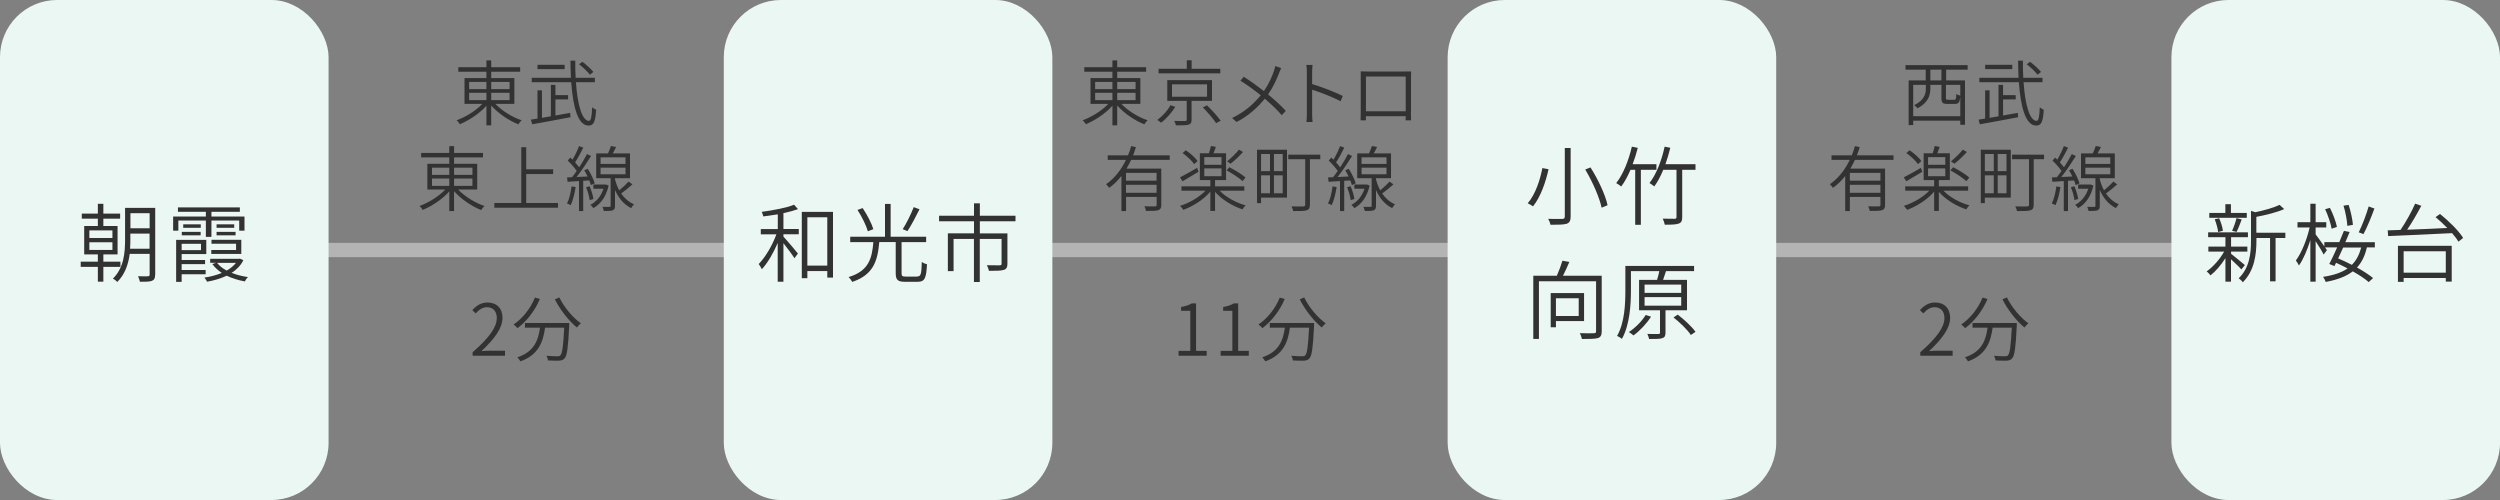 <?xml version="1.0" encoding="UTF-8"?>
<svg id="_レイヤー_2" data-name="レイヤー 2" xmlns="http://www.w3.org/2000/svg" viewBox="0 0 350 70">
  <rect x="0" y="0" width="350" height="70" fill="#808080" stroke="none"/>
  <defs>
    <style>
      .cls-1 {
        fill: #ebf7f3;
      }

      .cls-1, .cls-2, .cls-3 {
        stroke-width: 0px;
      }

      .cls-2 {
        fill: #b4b4b4;
      }

      .cls-3 {
        fill: #323232;
      }
    </style>
  </defs>
  <g id="_1" data-name="1">
    <g>
      <rect class="cls-2" x="35" y="34" width="280" height="2"/>
      <g>
        <path class="cls-3" d="M156.99,14.54c.91.97,2.38,1.87,3.68,2.3-.16.13-.36.39-.46.57-1.32-.52-2.83-1.54-3.8-2.64v2.78h-.67v-2.75c-.96,1.09-2.44,2.06-3.72,2.59-.1-.17-.3-.43-.46-.55,1.27-.45,2.7-1.34,3.61-2.3h-2.5v-3.61h3.07v-.89h-3.94v-.63h3.94v-.95h.67v.95h4.05v.63h-4.05v.89h3.24v3.61h-2.66ZM153.32,12.48h2.42v-1.01h-2.42v1.01ZM153.32,14.02h2.42v-1.03h-2.42v1.03ZM156.41,11.47v1.01h2.57v-1.01h-2.57ZM158.98,12.99h-2.57v1.03h2.57v-1.03Z"/>
        <path class="cls-3" d="M164.54,14.95c-.47.79-1.24,1.67-1.99,2.23-.14-.13-.37-.3-.53-.39.74-.53,1.48-1.35,1.84-2.06l.68.22ZM170.83,10.27h-8.63v-.64h3.95v-1.19h.68v1.19h4.01v.64ZM166.82,14.12v2.64c0,.4-.09.59-.42.69-.32.1-.88.1-1.77.1-.04-.18-.14-.44-.24-.62.72.02,1.35.02,1.52.01.19-.01.23-.05.23-.19v-2.63h-2.72v-2.9h6.26v2.9h-2.86ZM164.08,13.54h4.91v-1.73h-4.91v1.73ZM168.98,14.75c.68.66,1.51,1.57,1.92,2.16l-.64.33c-.38-.58-1.19-1.53-1.87-2.21l.59-.28Z"/>
        <path class="cls-3" d="M179.37,9.54c-.09.17-.22.49-.3.69-.34.89-.85,2.02-1.54,2.99.9.74,1.77,1.52,2.48,2.3l-.56.61c-.74-.85-1.51-1.57-2.38-2.31-.94,1.14-2.2,2.36-3.95,3.26l-.63-.56c1.77-.84,3.01-1.97,4.01-3.18-.75-.61-1.89-1.46-2.84-2.04l.46-.56c.88.56,2.05,1.4,2.83,2.01.66-.95,1.09-1.93,1.4-2.8.06-.18.15-.49.2-.7l.82.29Z"/>
        <path class="cls-3" d="M187.68,14.18c-1.09-.59-2.87-1.28-3.98-1.62v3.37c0,.32.02.83.06,1.15h-.86c.05-.31.06-.78.06-1.15v-5.83c0-.27-.02-.7-.07-1.01h.87c-.03.3-.06.73-.06,1.01v1.67c1.32.4,3.2,1.12,4.29,1.66l-.31.75Z"/>
        <path class="cls-3" d="M197.53,15.67c0,.31.02,1.05.02,1.18h-.77c0-.08,0-.32.02-.58h-5.57v.58s-.75,0-.75,0c0-.15.02-.85.02-1.18v-4.94c0-.21,0-.5,0-.74.39.02.63.02.86.02h5.34c.21,0,.57,0,.86-.01-.02.23-.02.5-.02.73v4.94ZM191.23,10.71v4.87h5.57v-4.87h-5.57Z"/>
        <path class="cls-3" d="M158.36,22.38c-.19.41-.41.83-.64,1.22h4.86v5.09c0,.42-.1.62-.41.73-.31.11-.86.11-1.73.11-.03-.19-.13-.46-.22-.65.69.03,1.3.02,1.47.02.18-.01.24-.07.24-.22v-1.11h-4.28v1.98h-.65v-4.91c-.5.63-1.07,1.2-1.72,1.66-.09-.15-.3-.39-.43-.51,1.21-.83,2.14-2.07,2.79-3.41h-2.56v-.63h2.84c.18-.43.33-.87.44-1.3l.67.15c-.12.39-.25.77-.4,1.15h5.13v.63h-5.4ZM161.92,24.2h-4.28v1.09h4.28v-1.09ZM161.92,26.99v-1.12h-4.28v1.12h4.28Z"/>
        <path class="cls-3" d="M165.55,25.38l-.35-.55c.61-.31,1.52-.82,2.4-1.33l.19.55-2.24,1.33ZM170.75,26.69c.87.92,2.29,1.69,3.64,2.06-.15.13-.35.38-.44.56-1.4-.46-2.91-1.37-3.84-2.45v2.67h-.66v-2.71c-.92,1.11-2.44,2.07-3.79,2.56-.1-.18-.3-.42-.45-.56,1.28-.4,2.69-1.21,3.57-2.13h-3.38v-.6h4.05v-.88h-1.47v-3.75h1.27c.1-.33.22-.73.28-1.02l.7.12c-.12.31-.23.63-.34.9h1.76v3.75h-1.54v.88h4.1v.6h-3.46ZM167.18,22.98c-.3-.47-1-1.12-1.62-1.55l.45-.39c.63.42,1.34,1.04,1.65,1.51l-.48.43ZM168.6,23.07h2.41v-1.07h-2.41v1.07ZM168.6,24.67h2.41v-1.09h-2.41v1.09ZM173.96,25.36c-.48-.45-1.46-1.09-2.24-1.51l.39-.44c.78.39,1.77,1.01,2.26,1.44l-.41.51ZM174.02,21.28c-.52.58-1.19,1.22-1.74,1.64l-.49-.33c.53-.43,1.26-1.12,1.67-1.64l.56.33Z"/>
        <path class="cls-3" d="M180.18,27.66h-3.63v.78h-.57v-7.48h4.2v6.7ZM176.55,21.56v2.4h1.25v-2.4h-1.25ZM176.55,27.06h1.25v-2.51h-1.25v2.51ZM179.58,21.56h-1.23v2.4h1.23v-2.4ZM179.58,27.06v-2.51h-1.23v2.51h1.23ZM184.84,22.29h-1.45v6.35c0,.47-.11.69-.45.8-.34.11-.94.11-1.89.11-.04-.18-.14-.48-.24-.66.74.03,1.46.02,1.65.01.2,0,.27-.06.27-.26v-6.35h-2.37v-.64h4.48v.64Z"/>
        <path class="cls-3" d="M187.13,26.19c-.15.94-.38,1.9-.7,2.54-.1-.08-.37-.2-.51-.25.33-.62.52-1.51.64-2.39l.57.1ZM188.19,25.31v4.24h-.59v-4.2c-.58.04-1.13.07-1.6.1l-.07-.61.7-.03c.21-.26.43-.56.65-.88-.3-.45-.81-1.02-1.26-1.45l.36-.42c.1.09.21.19.31.29.34-.56.71-1.34.92-1.9l.59.22c-.33.68-.77,1.5-1.15,2.06.22.24.42.48.58.69.41-.63.81-1.3,1.09-1.85l.57.27c-.58.93-1.35,2.09-2.03,2.94.48-.02,1-.05,1.54-.07-.14-.31-.31-.61-.47-.88l.49-.2c.42.64.83,1.5.98,2.04l-.54.25c-.04-.19-.12-.42-.22-.66l-.85.05ZM189.08,26.07c.26.57.47,1.31.54,1.79l-.53.15c-.05-.48-.25-1.22-.5-1.79l.49-.15ZM191.75,25.98c-.36,1.57-1.14,2.6-2.14,3.16-.08-.14-.29-.36-.42-.46.83-.43,1.49-1.19,1.84-2.26h-1.42v-.58h1.78s.36.14.36.14ZM195.08,25.81c-.48.44-1.08.93-1.58,1.28.43.62,1.01,1.17,1.8,1.51-.11.12-.31.37-.4.54-1.14-.58-1.84-1.57-2.26-2.54v2.22c0,.34-.07.52-.32.62-.23.09-.62.1-1.25.1-.02-.17-.11-.41-.19-.58h.99c.13,0,.16-.03.16-.14v-3.87h-2.02v-3.47h1.65c.15-.34.32-.74.41-1.04l.73.14c-.15.31-.31.62-.47.9h2.41v3.47h-2.1v.15c.13.51.32,1.05.59,1.55.46-.37.99-.87,1.31-1.23l.54.39ZM190.62,22.95h3.49v-.92h-3.49v.92ZM190.62,24.4h3.49v-.93h-3.49v.93Z"/>
        <path class="cls-3" d="M165,49.12h1.64v-5.61h-1.29v-.53c.63-.11,1.1-.27,1.48-.5h.62v6.64h1.49v.68h-3.94v-.68Z"/>
        <path class="cls-3" d="M170.89,49.12h1.64v-5.61h-1.29v-.53c.63-.11,1.1-.27,1.48-.5h.62v6.64h1.49v.68h-3.94v-.68Z"/>
        <path class="cls-3" d="M179.86,41.86c-.7,1.67-1.87,3.14-3.12,4.08-.11-.14-.4-.39-.56-.51,1.26-.85,2.37-2.23,2.99-3.77l.69.2ZM183.97,45.22s0,.24,0,.34c-.15,3.09-.3,4.23-.64,4.6-.21.24-.41.3-.75.33-.33.02-.95.01-1.59-.03,0-.19-.1-.47-.22-.65.67.06,1.31.07,1.54.07.21,0,.32-.02.42-.13.26-.25.41-1.27.54-3.88h-2.68c-.27,1.99-.91,3.81-3.45,4.72-.09-.16-.28-.42-.42-.57,2.37-.78,2.93-2.42,3.16-4.15h-2.11v-.65h6.21ZM182.59,41.64c.64,1.36,1.93,2.88,3.01,3.62-.17.14-.42.4-.55.59-1.09-.87-2.36-2.48-3.09-3.95l.63-.26Z"/>
      </g>
      <g>
        <path class="cls-3" d="M69.35,14.54c.91.97,2.38,1.87,3.68,2.3-.16.13-.36.39-.46.57-1.32-.52-2.83-1.54-3.8-2.64v2.78h-.67v-2.75c-.96,1.09-2.44,2.06-3.72,2.59-.1-.17-.3-.43-.46-.55,1.27-.45,2.7-1.34,3.61-2.3h-2.5v-3.61h3.07v-.89h-3.94v-.63h3.94v-.95h.67v.95h4.05v.63h-4.05v.89h3.24v3.61h-2.66ZM65.68,12.48h2.42v-1.01h-2.42v1.01ZM65.68,14.02h2.42v-1.03h-2.42v1.03ZM68.77,11.47v1.01h2.57v-1.01h-2.57ZM71.34,12.99h-2.57v1.03h2.57v-1.03Z"/>
        <path class="cls-3" d="M77.76,16.17c.68-.12,1.37-.24,2.06-.37l.05.61c-1.91.36-3.96.75-5.36.99l-.18-.65.92-.15v-3.95h.62v3.85l1.25-.22v-4.4h.64v1.44h1.77v.6h-1.77v2.25ZM80.63,11.51c.22,3.23.87,5.41,1.83,5.41.27,0,.39-.56.44-1.9.15.14.39.28.56.34-.11,1.71-.35,2.22-1.06,2.22-1.48,0-2.18-2.57-2.43-6.07h-5.53v-.62h5.49c-.04-.76-.06-1.56-.07-2.4h.68c-.01.85,0,1.65.05,2.4h2.69v.62h-2.65ZM79.05,9.68h-3.8v-.61h3.8v.61ZM82.59,10.46c-.32-.41-.96-1.04-1.52-1.46l.46-.35c.56.41,1.22,1.01,1.54,1.42l-.48.39Z"/>
        <path class="cls-3" d="M64.15,26.54c.91.97,2.38,1.87,3.68,2.3-.16.13-.36.39-.46.57-1.32-.52-2.83-1.54-3.8-2.64v2.78h-.67v-2.75c-.96,1.09-2.44,2.06-3.72,2.59-.1-.17-.3-.43-.46-.55,1.27-.45,2.7-1.34,3.61-2.3h-2.5v-3.61h3.07v-.89h-3.94v-.63h3.94v-.95h.67v.95h4.05v.63h-4.05v.89h3.24v3.61h-2.66ZM60.48,24.48h2.42v-1.01h-2.42v1.01ZM60.48,26.02h2.42v-1.03h-2.42v1.03ZM63.57,23.47v1.01h2.57v-1.01h-2.57ZM66.14,24.99h-2.57v1.03h2.57v-1.03Z"/>
        <path class="cls-3" d="M78.12,28.42v.66h-8.91v-.66h3.77v-7.81h.69v3.09h3.77v.67h-3.77v4.05h4.45Z"/>
        <path class="cls-3" d="M80.59,26.19c-.15.94-.38,1.9-.7,2.54-.1-.08-.37-.2-.51-.25.33-.62.52-1.51.64-2.39l.57.1ZM81.65,25.31v4.24h-.59v-4.2c-.58.04-1.13.07-1.6.1l-.07-.61.7-.03c.21-.26.43-.56.65-.88-.3-.45-.81-1.02-1.26-1.45l.36-.42c.1.09.21.19.31.29.34-.56.71-1.34.92-1.9l.59.22c-.33.68-.77,1.5-1.15,2.06.22.24.42.48.58.69.41-.63.81-1.3,1.09-1.85l.57.27c-.58.93-1.35,2.09-2.03,2.94.48-.02,1-.05,1.54-.07-.14-.31-.31-.61-.47-.88l.49-.2c.42.64.83,1.5.98,2.04l-.54.25c-.04-.19-.12-.42-.22-.66l-.85.05ZM82.54,26.07c.26.57.47,1.31.54,1.79l-.53.15c-.05-.48-.25-1.22-.5-1.79l.49-.15ZM85.21,25.98c-.36,1.57-1.14,2.6-2.14,3.16-.08-.14-.29-.36-.42-.46.83-.43,1.49-1.19,1.84-2.26h-1.42v-.58h1.78s.36.14.36.14ZM88.54,25.81c-.48.44-1.08.93-1.58,1.28.43.62,1.01,1.17,1.8,1.51-.11.12-.31.37-.4.54-1.14-.58-1.84-1.57-2.26-2.54v2.22c0,.34-.07.52-.32.62-.23.09-.62.1-1.25.1-.02-.17-.11-.41-.19-.58h.99c.13,0,.16-.03.16-.14v-3.87h-2.02v-3.47h1.65c.15-.34.32-.74.41-1.04l.73.14c-.15.31-.31.62-.47.9h2.41v3.47h-2.1v.15c.13.51.32,1.05.59,1.55.46-.37.99-.87,1.31-1.23l.54.39ZM84.08,22.95h3.49v-.92h-3.49v.92ZM84.08,24.4h3.49v-.93h-3.49v.93Z"/>
        <path class="cls-3" d="M66.17,49.31c2.34-2.04,3.38-3.52,3.38-4.79,0-.86-.45-1.51-1.39-1.51-.61,0-1.14.38-1.56.87l-.48-.46c.59-.64,1.22-1.07,2.13-1.07,1.3,0,2.1.84,2.1,2.14,0,1.48-1.16,2.99-2.95,4.67.39-.04.83-.06,1.2-.06h2.1v.7h-4.53v-.49Z"/>
        <path class="cls-3" d="M75.58,41.86c-.7,1.67-1.87,3.14-3.12,4.08-.11-.14-.4-.39-.56-.51,1.26-.85,2.37-2.23,2.99-3.77l.69.2ZM79.69,45.22s0,.24,0,.34c-.15,3.09-.3,4.23-.64,4.6-.21.24-.41.3-.75.33-.33.02-.95.01-1.59-.03,0-.19-.1-.47-.22-.65.67.06,1.31.07,1.54.07.21,0,.32-.02.42-.13.26-.25.41-1.27.54-3.88h-2.68c-.27,1.99-.91,3.81-3.45,4.72-.09-.16-.28-.42-.42-.57,2.37-.78,2.93-2.42,3.16-4.15h-2.11v-.65h6.21ZM78.31,41.64c.64,1.36,1.93,2.88,3.01,3.62-.17.14-.42.4-.55.59-1.09-.87-2.36-2.48-3.09-3.95l.63-.26Z"/>
      </g>
      <g>
        <path class="cls-3" d="M272.46,9.75v1.51h2.64v6.21h-.66v-.58h-6.59v.62h-.64v-6.25h2.39v-1.51h-2.83v-.63h8.7v.63h-3.01ZM274.44,16.27v-2.67c-.09.76-.27.95-.77.95h-1.01c-.7,0-.86-.17-.86-.83v-1.84h-1.55v.54c0,.93-.34,2.02-1.81,2.74-.08-.13-.32-.35-.45-.44,1.37-.67,1.63-1.55,1.63-2.31v-.53h-1.77v4.39h6.59ZM271.8,9.75h-1.55v1.51h1.55v-1.51ZM274.44,11.88h-2.01v1.83c0,.22.04.26.31.26h.85c.23,0,.27-.1.29-.82.13.11.38.19.56.24v-1.51Z"/>
        <path class="cls-3" d="M280.43,16.17c.68-.12,1.37-.24,2.06-.37l.05.61c-1.91.36-3.96.75-5.36.99l-.18-.65.92-.15v-3.95h.62v3.85l1.25-.22v-4.4h.64v1.44h1.77v.6h-1.77v2.25ZM283.3,11.51c.22,3.23.87,5.41,1.83,5.41.27,0,.39-.56.44-1.9.15.14.39.28.56.34-.11,1.71-.35,2.22-1.06,2.22-1.48,0-2.18-2.57-2.43-6.07h-5.53v-.62h5.49c-.04-.76-.06-1.56-.07-2.4h.68c-.01.85,0,1.65.05,2.4h2.69v.62h-2.65ZM281.72,9.68h-3.8v-.61h3.8v.61ZM285.26,10.46c-.32-.41-.96-1.04-1.52-1.46l.46-.35c.56.41,1.22,1.01,1.54,1.42l-.48.39Z"/>
        <path class="cls-3" d="M259.69,22.38c-.19.41-.41.83-.64,1.22h4.86v5.09c0,.42-.1.62-.41.73-.31.11-.86.11-1.73.11-.03-.19-.13-.46-.22-.65.69.03,1.3.02,1.47.02.18-.01.24-.07.24-.22v-1.11h-4.28v1.98h-.65v-4.91c-.5.63-1.07,1.2-1.72,1.66-.09-.15-.3-.39-.43-.51,1.21-.83,2.14-2.07,2.79-3.41h-2.56v-.63h2.84c.18-.43.33-.87.44-1.3l.67.15c-.12.39-.25.77-.4,1.15h5.13v.63h-5.4ZM263.26,24.2h-4.28v1.09h4.28v-1.09ZM263.26,26.99v-1.12h-4.28v1.12h4.28Z"/>
        <path class="cls-3" d="M266.88,25.38l-.35-.55c.61-.31,1.52-.82,2.4-1.33l.19.55-2.24,1.33ZM272.08,26.69c.87.92,2.29,1.69,3.64,2.06-.15.13-.35.38-.44.56-1.4-.46-2.91-1.37-3.84-2.45v2.67h-.66v-2.71c-.92,1.11-2.44,2.07-3.79,2.56-.1-.18-.3-.42-.45-.56,1.28-.4,2.69-1.21,3.57-2.13h-3.38v-.6h4.05v-.88h-1.47v-3.75h1.27c.1-.33.22-.73.28-1.02l.7.12c-.12.31-.23.63-.34.9h1.76v3.75h-1.54v.88h4.1v.6h-3.46ZM268.51,22.98c-.3-.47-1-1.12-1.62-1.55l.45-.39c.63.42,1.34,1.04,1.65,1.51l-.48.43ZM269.93,23.07h2.41v-1.07h-2.41v1.07ZM269.93,24.67h2.41v-1.09h-2.41v1.09ZM275.29,25.36c-.48-.45-1.46-1.09-2.24-1.51l.39-.44c.78.39,1.77,1.01,2.26,1.44l-.41.51ZM275.36,21.28c-.52.58-1.19,1.22-1.74,1.64l-.49-.33c.53-.43,1.26-1.12,1.67-1.64l.56.33Z"/>
        <path class="cls-3" d="M281.51,27.66h-3.63v.78h-.57v-7.48h4.2v6.7ZM277.88,21.56v2.4h1.25v-2.4h-1.25ZM277.88,27.06h1.25v-2.51h-1.25v2.51ZM280.91,21.56h-1.23v2.4h1.23v-2.4ZM280.91,27.06v-2.51h-1.23v2.51h1.23ZM286.17,22.29h-1.45v6.35c0,.47-.11.69-.45.8-.34.11-.94.11-1.89.11-.04-.18-.14-.48-.24-.66.74.03,1.46.02,1.65.01.2,0,.27-.06.27-.26v-6.35h-2.37v-.64h4.48v.64Z"/>
        <path class="cls-3" d="M288.46,26.19c-.15.94-.38,1.9-.7,2.54-.1-.08-.37-.2-.51-.25.33-.62.52-1.51.64-2.39l.57.1ZM289.52,25.31v4.24h-.59v-4.2c-.58.04-1.13.07-1.6.1l-.07-.61.7-.03c.21-.26.43-.56.65-.88-.3-.45-.81-1.02-1.26-1.45l.36-.42c.1.09.21.19.31.29.34-.56.71-1.34.92-1.9l.59.22c-.33.68-.77,1.5-1.15,2.06.22.24.42.48.58.69.41-.63.81-1.3,1.09-1.85l.57.27c-.58.93-1.35,2.09-2.03,2.94.48-.02,1-.05,1.54-.07-.14-.31-.31-.61-.47-.88l.49-.2c.42.64.83,1.5.98,2.04l-.54.25c-.04-.19-.12-.42-.22-.66l-.85.05ZM290.41,26.07c.26.57.47,1.31.54,1.79l-.53.15c-.05-.48-.25-1.22-.5-1.79l.49-.15ZM293.08,25.98c-.36,1.57-1.14,2.6-2.14,3.16-.08-.14-.29-.36-.42-.46.83-.43,1.49-1.19,1.84-2.26h-1.42v-.58h1.78s.36.14.36.14ZM296.41,25.81c-.48.44-1.08.93-1.58,1.28.43.62,1.01,1.17,1.8,1.51-.11.12-.31.37-.4.54-1.14-.58-1.84-1.57-2.26-2.54v2.22c0,.34-.07.52-.32.62-.23.09-.62.1-1.25.1-.02-.17-.11-.41-.19-.58h.99c.13,0,.16-.03.16-.14v-3.87h-2.02v-3.47h1.65c.15-.34.32-.74.41-1.04l.73.14c-.15.31-.31.62-.47.9h2.41v3.47h-2.1v.15c.13.51.32,1.05.59,1.55.46-.37.99-.87,1.31-1.23l.54.39ZM291.95,22.95h3.49v-.92h-3.49v.92ZM291.95,24.4h3.49v-.93h-3.49v.93Z"/>
        <path class="cls-3" d="M268.84,49.31c2.34-2.04,3.38-3.52,3.38-4.79,0-.86-.45-1.51-1.39-1.51-.61,0-1.14.38-1.56.87l-.48-.46c.59-.64,1.22-1.07,2.13-1.07,1.3,0,2.1.84,2.1,2.14,0,1.48-1.16,2.99-2.95,4.67.39-.04.83-.06,1.2-.06h2.1v.7h-4.53v-.49Z"/>
        <path class="cls-3" d="M278.25,41.86c-.7,1.67-1.87,3.14-3.12,4.08-.11-.14-.4-.39-.56-.51,1.26-.85,2.37-2.23,2.99-3.77l.69.2ZM282.35,45.22s0,.24,0,.34c-.15,3.09-.3,4.23-.64,4.6-.21.24-.41.3-.75.33-.33.02-.95.01-1.59-.03,0-.19-.1-.47-.22-.65.67.06,1.31.07,1.54.07.21,0,.32-.02.42-.13.26-.25.41-1.27.54-3.88h-2.68c-.27,1.99-.91,3.81-3.45,4.72-.09-.16-.28-.42-.42-.57,2.37-.78,2.93-2.42,3.16-4.15h-2.11v-.65h6.2ZM280.97,41.64c.64,1.36,1.93,2.88,3.01,3.62-.17.14-.42.4-.55.59-1.09-.87-2.36-2.48-3.09-3.95l.63-.26Z"/>
      </g>
      <g>
        <rect class="cls-1" x="304" width="46" height="70" rx="8" ry="8"/>
        <g>
          <path class="cls-3" d="M313.79,37.72c-.26-.31-.94-.95-1.45-1.42v3.13h-.78v-3.29c-.61.97-1.39,1.87-2.09,2.41-.13-.18-.37-.42-.54-.56.86-.58,1.85-1.69,2.45-2.77h-2.21v-.7h2.39v-1.31h-2.42v-.68h5.57v.68h-2.36v1.31h2.28v.7h-2.28v.31c.45.36,1.64,1.32,1.93,1.58l-.48.6ZM314.55,30.49h-5.25v-.68h2.25v-1.22h.78v1.22h2.22v.68ZM310.54,32.49c-.05-.48-.25-1.22-.48-1.79l.62-.14c.26.55.47,1.27.53,1.74l-.67.19ZM312.49,32.31c.23-.48.5-1.25.62-1.77l.73.18c-.23.61-.49,1.31-.72,1.75l-.64-.16ZM319.97,33.32h-1.39v6.07h-.77v-6.07h-1.91v.38c0,1.79-.23,4.16-1.91,5.82-.11-.18-.38-.44-.58-.55,1.56-1.5,1.73-3.57,1.73-5.28v-4.17l.61.19c1.26-.26,2.63-.65,3.39-1.03l.65.59c-1.02.46-2.54.83-3.9,1.09v2.22h4.06v.74Z"/>
          <path class="cls-3" d="M331.36,34.64c-.26,1.16-.71,2.09-1.38,2.81.89.5,1.7,1.02,2.25,1.48l-.61.56c-.53-.46-1.33-1-2.23-1.5-.91.7-2.15,1.18-3.79,1.48-.07-.22-.23-.53-.38-.71,1.49-.22,2.6-.6,3.44-1.18-.54-.29-1.08-.55-1.61-.79l-.23.46-.72-.29c.32-.61.72-1.45,1.1-2.32h-1.69c.12.17.21.3.26.38l-.46.62c-.2-.42-.71-1.25-1.12-1.87v5.66h-.74v-5.82c-.43,1.38-1.01,2.75-1.6,3.56-.08-.2-.29-.52-.43-.7.77-1.02,1.56-2.94,1.93-4.63h-1.7v-.73h1.8v-2.59h.74v2.59h1.49v.73h-1.49v.97c.25.32.83,1.13,1.22,1.68v-.59h2.09c.24-.55.46-1.1.65-1.58l.8.16c-.18.44-.38.94-.6,1.43h4.13v.72h-1.14ZM326.43,32.02c-.12-.71-.5-1.86-.91-2.73l.67-.19c.44.85.85,1.99.98,2.67l-.74.25ZM328.05,34.64c-.24.53-.48,1.06-.71,1.54.62.26,1.28.56,1.92.9.63-.62,1.04-1.43,1.31-2.43h-2.52ZM328.63,31.63c-.04-.72-.25-1.92-.54-2.84l.72-.1c.3.91.55,2.09.6,2.79l-.78.14ZM332.42,29.18c-.43,1.2-1.03,2.67-1.54,3.6l-.66-.26c.48-.94,1.08-2.51,1.39-3.62l.8.29Z"/>
          <path class="cls-3" d="M344.18,33.82c-.22-.35-.52-.76-.89-1.18-3.26.18-6.75.31-8.95.41l-.06-.8c.53-.01,1.13-.04,1.79-.06.73-1.06,1.56-2.55,2.05-3.68l.86.3c-.56,1.08-1.3,2.35-1.98,3.35,1.7-.06,3.68-.14,5.62-.24-.53-.54-1.1-1.08-1.64-1.52l.61-.44c1.23.96,2.64,2.36,3.25,3.35l-.67.53ZM335.71,34.41h7.53v5.01h-.83v-.5h-5.9v.54h-.8v-5.05ZM336.51,35.18v2.99h5.9v-2.99h-5.9Z"/>
        </g>
      </g>
      <g>
        <rect class="cls-1" x="202.67" width="46" height="70" rx="8" ry="8"/>
        <g>
          <path class="cls-3" d="M216.8,23.68c-.38,1.73-1.09,3.87-2.18,5.21-.19-.14-.53-.34-.74-.43,1.09-1.26,1.75-3.32,2.05-4.93l.88.16ZM219.89,20.73v9.59c0,.61-.17.86-.56,1.01-.42.12-1.15.14-2.25.14-.06-.23-.2-.61-.34-.83.89.02,1.75.02,1.98.01.25-.01.35-.08.35-.34v-9.59h.83ZM222.67,23.44c1.07,1.68,2.09,3.86,2.39,5.29l-.83.35c-.3-1.4-1.26-3.63-2.3-5.35l.74-.29Z"/>
          <path class="cls-3" d="M229.72,23.77v7.7h-.79v-7.7h-.66c-.38.89-.81,1.69-1.3,2.34-.13-.13-.5-.36-.7-.48.97-1.22,1.74-3.15,2.19-5.1l.83.17c-.2.79-.44,1.56-.72,2.29h3.33v.78h-2.2ZM237.37,23.77h-1.86v6.61c0,.54-.12.79-.49.92-.37.14-1.03.16-1.95.16-.04-.25-.17-.6-.29-.85.77.02,1.46.02,1.67.02.2-.01.26-.07.26-.25v-6.61h-1.85c-.37.89-.79,1.69-1.26,2.33-.14-.13-.49-.36-.67-.48.96-1.22,1.69-3.13,2.12-5.09l.79.16c-.19.79-.42,1.57-.68,2.3h4.21v.78Z"/>
          <path class="cls-3" d="M224.24,46.36c0,.55-.13.83-.53.97-.42.12-1.15.13-2.24.13-.05-.23-.17-.6-.3-.82.9.04,1.73.02,1.98.01.23,0,.3-.07.3-.3v-6.97h-8v8.07h-.79v-8.85h3.3c.29-.65.6-1.5.78-2.1l.97.17c-.28.64-.59,1.36-.89,1.93h5.42v7.75ZM217.83,44.96v.86h-.73v-4.79h4.67v3.92h-3.93ZM217.83,41.76v2.48h3.19v-2.48h-3.19Z"/>
          <path class="cls-3" d="M233.17,43.44v3.13c0,.43-.1.66-.43.77-.35.12-.92.12-1.86.12-.04-.2-.16-.49-.25-.71.73.02,1.36.02,1.54.01.18-.01.23-.05.23-.19v-3.13h-2.93v-4.26h2.52c.12-.38.24-.84.31-1.22h-3.97v2.7c0,1.98-.16,4.82-1.26,6.78-.16-.13-.49-.34-.68-.41,1.07-1.88,1.16-4.5,1.16-6.38v-3.42h9.62v.73h-3.93c-.13.42-.28.85-.41,1.22h3.35v4.26h-3ZM231.15,44.33c-.64,1-1.58,1.99-2.46,2.63-.14-.13-.47-.36-.65-.47.89-.59,1.8-1.49,2.36-2.39l.74.23ZM230.24,41h5.13v-1.16h-5.13v1.16ZM230.24,42.79h5.13v-1.19h-5.13v1.19ZM234.89,44.05c.91.71,2,1.7,2.48,2.41l-.65.44c-.45-.71-1.52-1.74-2.43-2.46l.6-.4Z"/>
        </g>
      </g>
      <g>
        <rect class="cls-1" x="101.33" width="46" height="70" rx="8" ry="8"/>
        <g>
          <path class="cls-3" d="M109.68,32.06h2.15v.74h-2.15v.32c.44.48,1.74,1.99,2.03,2.38l-.49.65c-.28-.46-1-1.43-1.54-2.1v5.39h-.8v-5.43c-.6,1.42-1.44,2.84-2.22,3.68-.1-.22-.31-.54-.44-.73.91-.92,1.92-2.61,2.47-4.15h-2.18v-.74h2.38v-2.06c-.68.11-1.38.2-2.03.29-.04-.19-.13-.46-.22-.64,1.58-.22,3.5-.56,4.53-1l.55.62c-.56.2-1.27.4-2.04.56v2.22ZM116.62,29.65v9.21h-.8v-.91h-2.79v1h-.78v-9.29h4.38ZM115.82,37.18v-6.76h-2.79v6.76h2.79Z"/>
          <path class="cls-3" d="M128.43,38.7c.48,0,.58-.3.62-2.04.18.16.52.29.73.34-.1,1.93-.31,2.45-1.29,2.45h-1.78c-1.02,0-1.31-.26-1.31-1.22v-4.34h-2.3c-.23,2.65-.83,4.59-3.8,5.58-.08-.19-.32-.53-.5-.68,2.81-.85,3.28-2.57,3.47-4.89h-3.24v-.76h4.87v-4.59h.79v4.59h4.97v.76h-3.44v4.33c0,.41.1.49.58.49h1.64ZM121.5,32.38c-.22-.78-.83-2.04-1.45-2.99l.72-.26c.62.92,1.26,2.15,1.5,2.95l-.77.3ZM128.73,29.3c-.52,1.03-1.16,2.28-1.69,3.06l-.66-.28c.52-.8,1.18-2.13,1.54-3.08l.82.3Z"/>
          <path class="cls-3" d="M137.18,30.99v1.69h3.86v4.25c0,.47-.11.72-.49.85-.4.13-1.07.14-2.1.14-.04-.24-.18-.56-.28-.79.84.02,1.56.02,1.79.02.2-.02.26-.07.26-.23v-3.47h-3.05v6.03h-.82v-6.03h-2.85v4.51h-.8v-5.29h3.66v-1.69h-4.89v-.78h4.89v-1.73h.82v1.73h4.99v.78h-4.99Z"/>
        </g>
      </g>
      <g>
        <rect class="cls-1" width="46" height="70" rx="8" ry="8"/>
        <g>
          <path class="cls-3" d="M14.47,37.36v2.07h-.77v-2.07h-2.4v-.73h2.4v-1.01h-1.91v-3.98h1.91v-1.03h-2.25v-.71h2.25v-1.37h.77v1.37h2.35v.71h-2.35v1.03h1.99v3.98h-1.99v1.01h2.39v.73h-2.39ZM12.51,33.32h3.23v-1.06h-3.23v1.06ZM12.51,34.99h3.23v-1.07h-3.23v1.07ZM21.72,38.45c0,.48-.12.73-.44.86-.31.13-.83.14-1.69.13-.05-.19-.16-.56-.26-.77.64.02,1.21.02,1.37.01.18-.01.25-.06.25-.25v-2.89h-2.79c-.18,1.4-.65,2.87-1.74,3.93-.12-.14-.43-.38-.61-.47,1.55-1.51,1.7-3.69,1.7-5.43v-4.47h4.22v9.34ZM20.94,34.82v-2.12h-2.69v.89c0,.4-.01.8-.04,1.23h2.72ZM18.26,29.85v2.11h2.69v-2.11h-2.69Z"/>
          <path class="cls-3" d="M24.97,32.29h-.73v-1.98h4.58v-.66h-3.91v-.61h8.67v.61h-3.98v.66h4.63v1.98h-.74v-1.42h-3.89v2.29h-.78v-2.29h-3.85v1.42ZM25.43,38.39v1.07h-.77v-5.88h4.22v1.99h-3.45v.83h3.28v.58h-3.28v.82h3.36v.6h-3.36ZM25.43,34.13v.89h2.71v-.89h-2.71ZM25.45,32.46h2.64v.49h-2.64v-.49ZM28.11,31.89h-2.46v-.48h2.46v.48ZM34.07,36.43c-.36.73-.94,1.32-1.64,1.77.7.28,1.46.47,2.29.59-.17.14-.35.41-.44.61-.92-.17-1.79-.44-2.54-.8-.84.4-1.79.67-2.75.84-.08-.16-.24-.43-.37-.58.85-.12,1.68-.34,2.43-.65-.54-.36-.98-.77-1.32-1.24l.53-.18h-.83v-.56h4.04l.13-.02.47.22ZM33.05,35v-.88h-3.44v-.55h4.17v1.98h-4.2v-.55h3.47ZM32.79,31.41v.48h-2.47v-.48h2.47ZM30.32,32.46h2.66v.49h-2.66v-.49ZM30.39,36.8c.32.41.78.78,1.34,1.08.53-.29.97-.66,1.31-1.08h-2.65Z"/>
        </g>
      </g>
    </g>
  </g>
</svg>